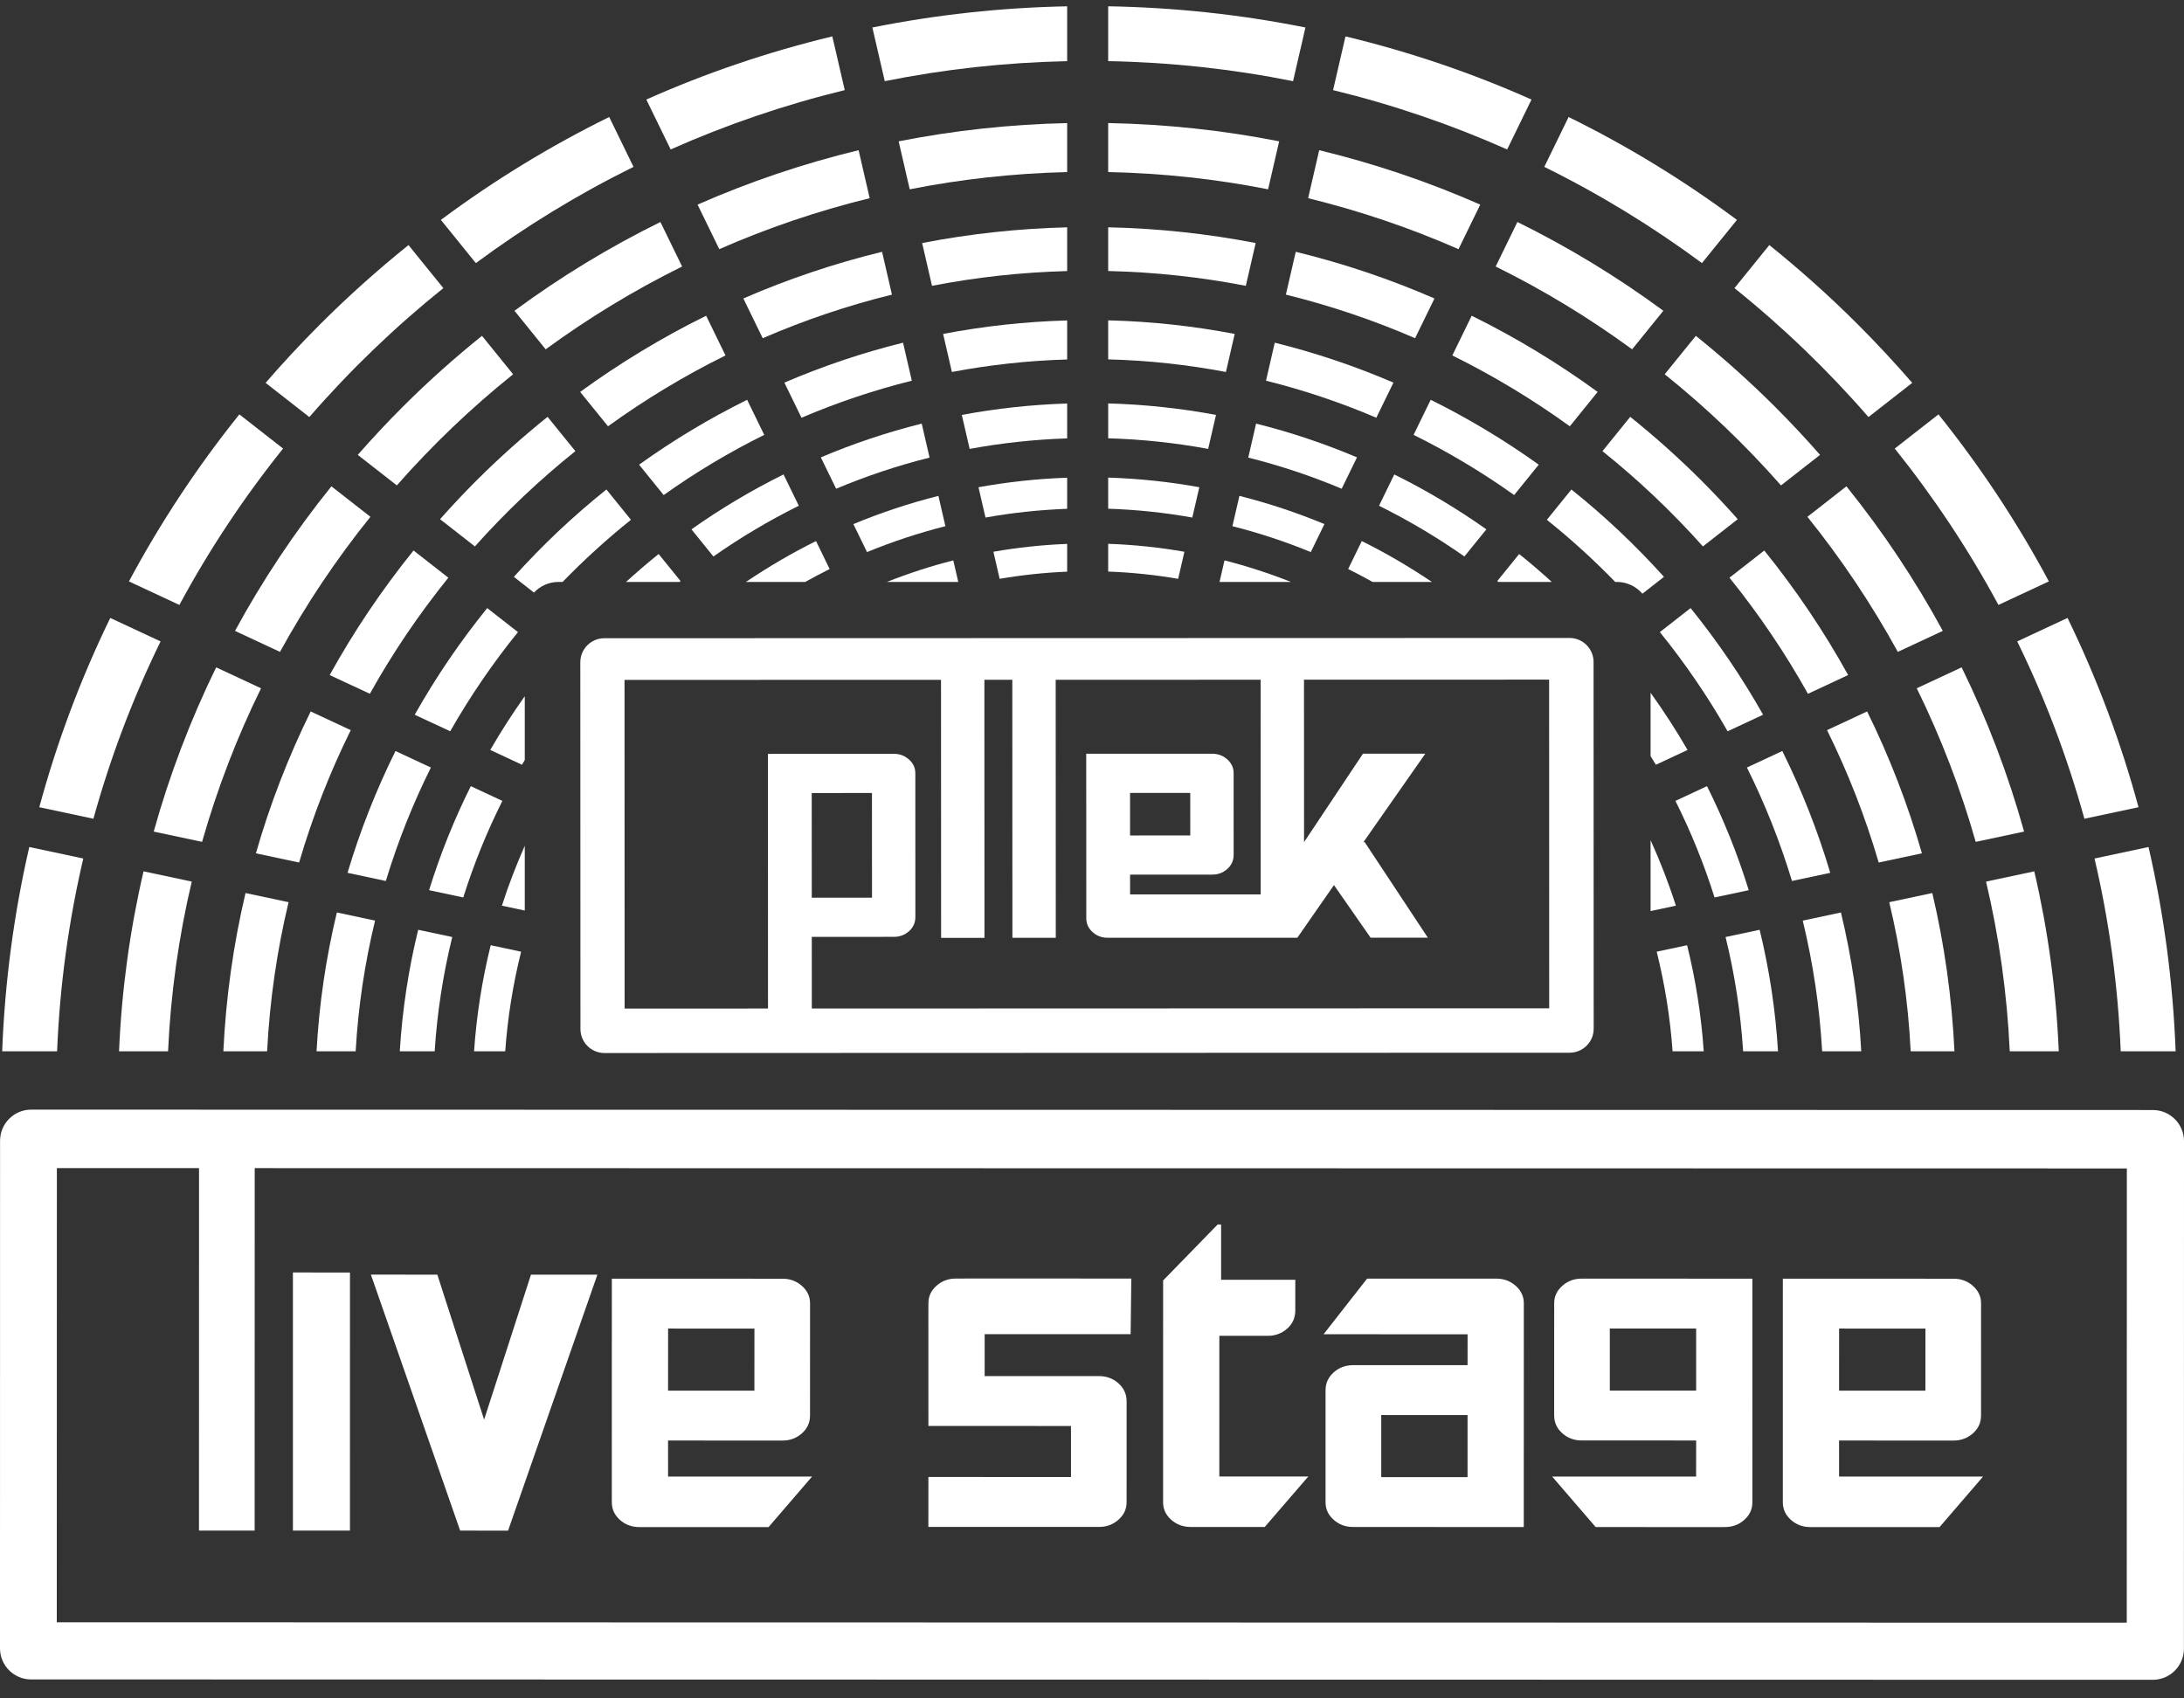 <?xml version="1.0" encoding="utf-8"?>
<!-- Generator: Adobe Illustrator 15.0.0, SVG Export Plug-In . SVG Version: 6.00 Build 0)  -->
<!DOCTYPE svg PUBLIC "-//W3C//DTD SVG 1.1//EN" "http://www.w3.org/Graphics/SVG/1.1/DTD/svg11.dtd">
<svg version="1.1" id="Layer_1" xmlns="http://www.w3.org/2000/svg" xmlns:xlink="http://www.w3.org/1999/xlink" x="0px" y="0px"
	 width="347.32px" height="270.084px" viewBox="0 0 347.32 270.084" enable-background="new 0 0 347.32 270.084"
	 xml:space="preserve">
<rect x="0" y="0" width="347.32" height="270.084" fill="#333333" stroke="none"/>
<g>
	<g>
		<path fill="#FFFFFF" d="M141.043,92.56h11.35l-0.79-3.427C147.986,90.052,144.464,91.204,141.043,92.56z"/>
		<path fill="#FFFFFF" d="M127.462,66.443c5.637-2.406,11.496-4.387,17.543-5.89l-1.395-6.046
			c-6.51,1.612-12.813,3.747-18.871,6.351L127.462,66.443z"/>
		<path fill="#FFFFFF" d="M144.672,30.11c8.128-1.607,16.494-2.541,25.039-2.74v-7.793c-9.09,0.198-18.048,1.175-26.799,2.904
			L144.672,30.11z"/>
		<path fill="#FFFFFF" d="M105.545,78.741c5.047-3.597,10.392-6.803,15.989-9.573l-2.721-5.579
			c-6.021,2.978-11.765,6.435-17.182,10.32L105.545,78.741z"/>
		<path fill="#FFFFFF" d="M118.213,47.474l3.082,6.32c6.589-2.856,13.456-5.186,20.551-6.934l-1.572-6.81
			C132.702,41.896,125.327,44.38,118.213,47.474z"/>
		<path fill="#FFFFFF" d="M262.49,110.188v10.065c0.279,0.462,0.569,0.917,0.842,1.384l5.038-2.352
			C266.562,116.148,264.588,113.121,262.49,110.188z"/>
		<path fill="#FFFFFF" d="M135.711,83.36l2.172,4.452c4.021-1.655,8.185-3.035,12.464-4.118l-1.112-4.82
			C144.586,80.044,140.07,81.55,135.711,83.36z"/>
		<path fill="#FFFFFF" d="M130.535,72.745l2.434,4.989c4.784-2.007,9.746-3.671,14.859-4.952l-1.247-5.404
			C141.055,68.757,135.696,70.561,130.535,72.745z"/>
		<path fill="#FFFFFF" d="M169.711,50.968c-6.724,0.186-13.312,0.918-19.729,2.146l1.396,6.051
			c5.965-1.13,12.087-1.807,18.332-1.989V50.968z"/>
		<path fill="#FFFFFF" d="M169.711,36.158c-7.818,0.191-15.527,1.036-23.065,2.498l1.569,6.805
			c6.986-1.354,14.166-2.154,21.496-2.346V36.158z"/>
		<path fill="#FFFFFF" d="M92.263,62.336l4.427,5.468c5.882-4.251,12.128-8.028,18.685-11.269l-3.079-6.315
			C105.314,53.662,98.617,57.709,92.263,62.336z"/>
		<path fill="#FFFFFF" d="M83.454,144.826v-10.299c-1.366,3.097-2.592,6.27-3.636,9.525L83.454,144.826z"/>
		<path fill="#FFFFFF" d="M83.454,120.897v-10.164c-1.952,2.764-3.794,5.61-5.489,8.553l5.039,2.352
			C83.149,121.387,83.307,121.146,83.454,120.897z"/>
		<path fill="#FFFFFF" d="M262.49,133.625v11.285l4.025-0.857C265.372,140.482,264.021,137.004,262.49,133.625z"/>
		<path fill="#FFFFFF" d="M82.37,100.541l-4.89-3.822c-4.292,5.31-8.154,10.98-11.528,16.962l5.644,2.633
			C74.761,110.756,78.368,105.483,82.37,100.541z"/>
		<path fill="#FFFFFF" d="M37.373,100.346l7.156,3.338c4.162-7.595,8.982-14.778,14.376-21.484l-6.204-4.849
			C46.873,84.594,41.753,92.287,37.373,100.346z"/>
		<path fill="#FFFFFF" d="M63.999,64.756c-2.464,2.464-4.829,4.999-7.104,7.595l6.211,4.854C68.746,70.794,74.934,64.876,81.6,59.53
			l-4.951-6.114C72.263,56.942,68.035,60.719,63.999,64.756z"/>
		<path fill="#FFFFFF" d="M69.982,82.581l5.541,4.331c4.892-5.484,10.235-10.555,15.976-15.153l-4.419-5.458
			c-3.938,3.164-7.733,6.552-11.357,10.176C73.738,78.46,71.83,80.5,69.982,82.581z"/>
		<path fill="#FFFFFF" d="M71.299,91.887l-5.534-4.326c-5.044,6.25-9.501,12.874-13.336,19.809l6.389,2.981
			C62.456,103.833,66.641,97.661,71.299,91.887z"/>
		<path fill="#FFFFFF" d="M81.814,49.429l4.965,6.133c6.813-4.986,14.067-9.402,21.698-13.171l-3.453-7.081
			C96.925,39.301,89.159,44.015,81.814,49.429z"/>
		<path fill="#FFFFFF" d="M169.711,64.181c-5.705,0.177-11.301,0.793-16.756,1.813l1.248,5.407c5.053-0.932,10.23-1.5,15.508-1.673
			V64.181z"/>
		<path fill="#FFFFFF" d="M237.858,42.391c7.631,3.769,14.885,8.185,21.698,13.171l4.965-6.133
			c-7.345-5.414-15.109-10.128-23.21-14.119L237.858,42.391z"/>
		<path fill="#FFFFFF" d="M219.305,80.443c4.74,2.351,9.277,5.051,13.578,8.067l3.495-4.316c-4.632-3.272-9.526-6.197-14.645-8.732
			L219.305,80.443z"/>
		<path fill="#FFFFFF" d="M204.491,46.86c7.094,1.749,13.961,4.078,20.55,6.934l3.082-6.32c-7.115-3.094-14.489-5.578-22.061-7.424
			L204.491,46.86z"/>
		<path fill="#FFFFFF" d="M169.711,90.927V86.51c-3.984,0.156-7.899,0.577-11.73,1.25l0.993,4.307
			C162.483,91.46,166.067,91.077,169.711,90.927z"/>
		<path fill="#FFFFFF" d="M224.803,69.167c5.598,2.771,10.942,5.976,15.99,9.574l3.91-4.832c-5.416-3.885-11.16-7.341-17.181-10.32
			L224.803,69.167z"/>
		<path fill="#FFFFFF" d="M241.593,88.119l-3.485,4.305c0.056,0.044,0.108,0.091,0.164,0.136h8.51
			C245.093,91.032,243.372,89.541,241.593,88.119z"/>
		<path fill="#FFFFFF" d="M317.809,96.218l8.021-3.742c-4.985-9.32-10.852-18.209-17.557-26.565l-6.952,5.434
			C307.533,79.094,313.062,87.415,317.809,96.218z"/>
		<path fill="#FFFFFF" d="M283.23,77.206l6.211-4.854c-2.274-2.597-4.641-5.132-7.104-7.596c-4.036-4.037-8.264-7.814-12.649-11.341
			l-4.951,6.115C271.402,64.877,277.59,70.794,283.23,77.206z"/>
		<path fill="#FFFFFF" d="M249.9,77.856l-3.903,4.822c3.83,3.063,7.456,6.369,10.871,9.881h0.249c1.631,0,3.088,0.728,4.073,1.873
			l3.429-2.679C260.102,86.731,255.179,82.081,249.9,77.856z"/>
		<path fill="#FFFFFF" d="M216.564,86.061l-2.166,4.444c1.312,0.651,2.6,1.344,3.876,2.054h9.44
			C224.153,90.164,220.436,87.981,216.564,86.061z"/>
		<path fill="#FFFFFF" d="M230.962,56.535c6.557,3.241,12.803,7.018,18.685,11.269l4.426-5.467
			c-6.353-4.626-13.051-8.675-20.03-12.117L230.962,56.535z"/>
		<path fill="#FFFFFF" d="M129.771,86.061c-3.871,1.92-7.588,4.103-11.15,6.499h9.439c1.277-0.71,2.564-1.403,3.877-2.054
			L129.771,86.061z"/>
		<path fill="#FFFFFF" d="M81.718,91.752l3.198,2.501c0.98-1.041,2.367-1.694,3.909-1.694h0.643
			c3.415-3.512,7.041-6.818,10.871-9.881l-3.903-4.822C91.157,82.081,86.234,86.73,81.718,91.752z"/>
		<path fill="#FFFFFF" d="M169.711,75.981c-4.795,0.167-9.503,0.68-14.101,1.515l1.113,4.823c4.237-0.759,8.573-1.229,12.987-1.391
			V75.981z"/>
		<path fill="#FFFFFF" d="M99.556,92.56h8.51c0.055-0.044,0.108-0.091,0.163-0.136l-3.485-4.305
			C102.964,89.541,101.243,91.032,99.556,92.56z"/>
		<path fill="#FFFFFF" d="M201.331,60.552c6.047,1.503,11.906,3.484,17.543,5.891l2.724-5.585
			c-6.058-2.604-12.362-4.739-18.872-6.351L201.331,60.552z"/>
		<path fill="#FFFFFF" d="M195.989,83.694c4.279,1.083,8.442,2.463,12.464,4.118l2.172-4.452c-4.359-1.81-8.875-3.315-13.523-4.486
			L195.989,83.694z"/>
		<path fill="#FFFFFF" d="M198.508,72.782c5.113,1.281,10.076,2.945,14.859,4.952l2.434-4.989c-5.16-2.184-10.52-3.987-16.045-5.367
			L198.508,72.782z"/>
		<path fill="#FFFFFF" d="M193.943,92.56h11.349c-3.421-1.355-6.943-2.507-10.559-3.427L193.943,92.56z"/>
		<path fill="#FFFFFF" d="M124.603,75.461c-5.119,2.536-10.014,5.46-14.644,8.733l3.494,4.317c4.301-3.017,8.838-5.717,13.579-8.068
			L124.603,75.461z"/>
		<path fill="#FFFFFF" d="M254.838,71.758c5.739,4.598,11.083,9.669,15.975,15.153l5.541-4.331c-1.847-2.081-3.756-4.12-5.739-6.104
			c-3.624-3.624-7.42-7.012-11.359-10.175L254.838,71.758z"/>
		<path fill="#FFFFFF" d="M63.577,167.215h5.55c0.396-6.221,1.349-12.295,2.794-18.176l-5.42-1.152
			C64.975,154.139,63.979,160.598,63.577,167.215z"/>
		<path fill="#FFFFFF" d="M62.895,119.452c-3.066,6.183-5.624,12.66-7.627,19.375l6.093,1.297
			c1.894-6.251,4.296-12.282,7.163-18.045L62.895,119.452z"/>
		<path fill="#FFFFFF" d="M50.341,167.215h6.219c0.405-7.117,1.458-14.064,3.087-20.787l-6.075-1.295
			C51.853,152.275,50.75,159.654,50.341,167.215z"/>
		<path fill="#FFFFFF" d="M75.391,167.215h4.954c0.389-5.422,1.247-10.715,2.528-15.844l-4.837-1.029
			C76.683,155.803,75.783,161.439,75.391,167.215z"/>
		<path fill="#FFFFFF" d="M74.873,125.041c-2.641,5.289-4.867,10.817-6.637,16.547l5.438,1.156c1.67-5.315,3.758-10.447,6.22-15.36
			L74.873,125.041z"/>
		<path fill="#FFFFFF" d="M18.931,167.215h7.797c0.419-9.246,1.707-18.268,3.768-26.994l-7.667-1.631
			C20.657,147.906,19.344,157.48,18.931,167.215z"/>
		<path fill="#FFFFFF" d="M263.463,151.371c1.281,5.129,2.14,10.422,2.527,15.844h4.954c-0.393-5.775-1.292-11.412-2.646-16.873
			L263.463,151.371z"/>
		<path fill="#FFFFFF" d="M34.377,106.146c-4.1,8.379-7.424,17.115-9.932,26.121l7.693,1.637c2.409-8.477,5.554-16.647,9.377-24.427
			L34.377,106.146z"/>
		<path fill="#FFFFFF" d="M35.52,167.215h6.96c0.413-8.121,1.577-16.047,3.411-23.717l-6.846-1.457
			C37.113,150.236,35.927,158.654,35.52,167.215z"/>
		<path fill="#FFFFFF" d="M49.408,113.159c-3.565,7.246-6.482,14.791-8.713,22.566l6.872,1.463
			c2.14-7.301,4.894-14.342,8.212-21.056L49.408,113.159z"/>
		<path fill="#FFFFFF" d="M286.689,146.428c1.629,6.723,2.682,13.67,3.087,20.787h6.216c-0.408-7.561-1.51-14.939-3.229-22.08
			L286.689,146.428z"/>
		<path fill="#FFFFFF" d="M311.959,106.146l-7.139,3.331c3.823,7.78,6.967,15.95,9.375,24.427l7.695-1.638
			C319.383,123.26,316.059,114.525,311.959,106.146z"/>
		<path fill="#FFFFFF" d="M315.84,140.223c2.061,8.727,3.348,17.748,3.768,26.992h7.799c-0.414-9.734-1.727-19.309-3.897-28.625
			L315.84,140.223z"/>
		<path fill="#FFFFFF" d="M300.445,143.498c1.833,7.67,2.998,15.596,3.41,23.717h6.962c-0.407-8.561-1.595-16.98-3.525-25.174
			L300.445,143.498z"/>
		<path fill="#FFFFFF" d="M328.8,98.288l-8.001,3.733c4.388,8.975,7.973,18.408,10.68,28.204l8.608-1.832
			C337.274,118.008,333.497,107.937,328.8,98.288z"/>
		<path fill="#FFFFFF" d="M341.679,134.722l-8.588,1.828c2.315,9.911,3.741,20.161,4.165,30.665h8.733
			C345.57,156.164,344.116,145.297,341.679,134.722z"/>
		<path fill="#FFFFFF" d="M17.535,98.287c-4.697,9.65-8.474,19.721-11.286,30.105l8.608,1.832
			c2.707-9.795,6.292-19.229,10.68-28.204L17.535,98.287z"/>
		<path fill="#FFFFFF" d="M274.415,149.039c1.446,5.881,2.396,11.955,2.794,18.176h5.549c-0.4-6.617-1.396-13.076-2.923-19.328
			L274.415,149.039z"/>
		<path fill="#FFFFFF" d="M283.44,119.452l-5.627,2.626c2.866,5.763,5.269,11.794,7.162,18.045l6.091-1.297
			C289.064,132.112,286.507,125.635,283.44,119.452z"/>
		<path fill="#FFFFFF" d="M296.929,113.158l-6.372,2.974c3.318,6.714,6.073,13.754,8.211,21.056l6.874-1.463
			C303.411,127.949,300.494,120.404,296.929,113.158z"/>
		<path fill="#FFFFFF" d="M271.463,125.041l-5.021,2.343c2.463,4.914,4.55,10.045,6.22,15.36l5.438-1.156
			C276.33,135.858,274.104,130.33,271.463,125.041z"/>
		<path fill="#FFFFFF" d="M243.553,15.833c-9.514-4.24-19.409-7.597-29.582-10.045l-1.973,8.547
			c9.582,2.332,18.838,5.502,27.684,9.437L243.553,15.833z"/>
		<path fill="#FFFFFF" d="M235.402,32.546c-8.247-3.634-16.812-6.526-25.609-8.657l-1.762,7.634
			c8.267,2.024,16.263,4.746,23.916,8.108L235.402,32.546z"/>
		<path fill="#FFFFFF" d="M207.604,4.375C197.37,2.318,186.88,1.184,176.233,1v8.724c10.043,0.186,19.87,1.269,29.4,3.188
			L207.604,4.375z"/>
		<path fill="#FFFFFF" d="M199.691,38.656c-7.665-1.486-15.505-2.331-23.458-2.503v6.953c7.466,0.172,14.777,0.977,21.888,2.355
			L199.691,38.656z"/>
		<path fill="#FFFFFF" d="M203.425,22.481c-8.877-1.754-17.968-2.73-27.191-2.909v7.794c8.681,0.179,17.179,1.112,25.431,2.744
			L203.425,22.481z"/>
		<path fill="#FFFFFF" d="M280.383,113.681c-3.374-5.982-7.235-11.652-11.528-16.962l-4.888,3.82
			c4.002,4.942,7.609,10.217,10.773,15.774L280.383,113.681z"/>
		<path fill="#FFFFFF" d="M293.908,107.371c-3.835-6.936-8.293-13.56-13.337-19.809l-5.534,4.326
			c4.659,5.774,8.843,11.946,12.481,18.465L293.908,107.371z"/>
		<path fill="#FFFFFF" d="M0.347,167.215H9.08c0.424-10.504,1.85-20.754,4.165-30.665l-8.588-1.828
			C2.221,145.297,0.766,156.164,0.347,167.215z"/>
		<path fill="#FFFFFF" d="M308.963,100.346c-4.379-8.059-9.5-15.752-15.328-22.995l-6.203,4.85
			c5.393,6.705,10.211,13.889,14.375,21.484L308.963,100.346z"/>
		<path fill="#FFFFFF" d="M297.142,66.333l6.957-5.437c-2.752-3.177-5.626-6.272-8.628-9.274c-4.499-4.5-9.21-8.71-14.096-12.644
			l-5.545,6.849C283.533,52.013,290.666,58.879,297.142,66.333z"/>
		<path fill="#FFFFFF" d="M276.223,34.976c-8.454-6.297-17.412-11.761-26.768-16.366l-3.867,7.931
			c8.834,4.359,17.219,9.493,25.072,15.306L276.223,34.976z"/>
		<path fill="#FFFFFF" d="M196.354,53.114c-6.54-1.252-13.26-1.993-20.12-2.161v6.208c6.381,0.165,12.634,0.851,18.724,2.004
			L196.354,53.114z"/>
		<path fill="#FFFFFF" d="M193.381,65.994c-5.58-1.043-11.307-1.667-17.147-1.827v5.547c5.413,0.158,10.722,0.731,15.899,1.687
			L193.381,65.994z"/>
		<path fill="#FFFFFF" d="M70.506,45.827l-5.544-6.849c-4.888,3.934-9.598,8.144-14.097,12.644
			c-3.002,3.002-5.876,6.096-8.628,9.274l6.957,5.438C55.67,58.88,62.804,52.014,70.506,45.827z"/>
		<path fill="#FFFFFF" d="M100.748,26.541l-3.867-7.932c-9.355,4.605-18.312,10.069-26.768,16.367l5.563,6.872
			C83.529,36.034,91.914,30.9,100.748,26.541z"/>
		<path fill="#FFFFFF" d="M45.018,71.345l-6.953-5.435c-6.706,8.355-12.571,17.245-17.559,26.565l8.021,3.742
			C33.273,87.415,38.803,79.095,45.018,71.345z"/>
		<path fill="#FFFFFF" d="M134.338,14.334l-1.973-8.547c-10.173,2.449-20.067,5.806-29.581,10.045l3.87,7.938
			C115.5,19.836,124.756,16.667,134.338,14.334z"/>
		<path fill="#FFFFFF" d="M190.726,77.496c-4.723-0.858-9.562-1.377-14.492-1.53v4.948c4.55,0.148,9.017,0.624,13.379,1.405
			L190.726,77.496z"/>
		<path fill="#FFFFFF" d="M188.356,87.76c-3.956-0.695-8.005-1.122-12.123-1.264v4.417c3.778,0.138,7.495,0.525,11.129,1.154
			L188.356,87.76z"/>
		<path fill="#FFFFFF" d="M114.389,39.631c7.653-3.363,15.649-6.084,23.916-8.108l-1.762-7.634
			c-8.798,2.131-17.362,5.024-25.609,8.657L114.389,39.631z"/>
		<path fill="#FFFFFF" d="M169.711,9.729V1.004c-10.512,0.205-20.871,1.339-30.979,3.37l1.971,8.537
			C150.109,11.018,159.804,9.935,169.711,9.729z"/>
	</g>
	<g>
		<path fill="#FFFFFF" d="M253.424,105.294c0-2.109-1.717-3.825-3.827-3.823L96.11,101.512c-2.11,0-3.823,1.709-3.823,3.827
			l0.02,58.325c0,2.117,1.713,3.828,3.822,3.826l153.492-0.049c2.111-0.002,3.823-1.713,3.821-3.824L253.424,105.294z
			 M129.089,126.136l9.576-0.006l0.01,16.653l-9.58,0.002L129.089,126.136z M129.102,160.41l-0.004-11.393l13.062-0.008
			c0.934,0.006,1.738-0.303,2.408-0.902c0.667-0.602,1.003-1.348,1.004-2.242l-0.008-22.886c0-0.849-0.335-1.574-1.004-2.171
			c-0.671-0.605-1.474-0.91-2.409-0.908l-20.028,0.009l0.012,40.501l-22.803,0.008l-0.014-52.275l50.332-0.014l0.012,41.039h6.897
			l-0.012-41.041l4.441-0.001l0.014,41.04l6.899-0.004l-0.014-41.036l32.593-0.012l0.007,34.145l-20.771,0.002v-3.146l13.056-0.006
			c0.939,0.002,1.743-0.299,2.413-0.908c0.67-0.598,1-1.349,1.001-2.241l-0.005-12.997c0.004-0.848-0.337-1.572-1.001-2.177
			c-0.671-0.604-1.474-0.898-2.413-0.902l-20.025,0.004l0.01,22.421v2.781l0.001,0.988c-0.001,0.852,0.335,1.574,1.002,2.18
			c0.671,0.605,1.476,0.898,2.414,0.898h1.949h1.13l21.243-0.004h0.354h5.469l5.826-8.377l5.829,8.369l9.105,0.002l-10.046-15.201
			h-0.202l9.843-14.073l-9.914,0.001l-9.373,14.071l-0.008-25.836l38.981-0.011l0.012,52.276L129.102,160.41z M179.712,132.885
			v-6.767h9.571l0.005,6.763L179.712,132.885z"/>
	</g>
	<g>
		<path fill="#FFFFFF" d="M105.899,242.893l16.32,0.004l6.918-8.039l-22.893-0.004l-0.004-5.732l18.198,0.008
			c1.197,0,2.242-0.393,3.104-1.162c0.861-0.775,1.279-1.709,1.275-2.854l0.005-17.807c0-1.084-0.418-1.986-1.274-2.762
			c-0.867-0.779-1.884-1.158-3.106-1.158l-27.143-0.008l-0.004,34.23l0.003,1.357c0,1.08,0.415,1.984,1.271,2.766
			c0.855,0.768,1.899,1.158,3.105,1.158l2.673,0.002H105.899z M119.971,221.191h-13.729l0.007-9.877l13.729,0.004L119.971,221.191z"
			/>
	</g>
	<g>
		<g>
			<path fill="#FFFFFF" d="M147.639,242.865h27.165c1.194,0,2.229-0.391,3.078-1.16c0.857-0.768,1.275-1.668,1.28-2.756
				l0.003-16.057c0-1.133-0.432-2.092-1.282-2.85c-0.854-0.773-1.896-1.166-3.097-1.166h-18.198l0.001-6.666l23.216,0.002
				l0.105-8.852l-23.661-0.006l-4.222,0.006l0,0c-1.238,0-2.24,0.377-3.104,1.152c-0.862,0.773-1.28,1.678-1.277,2.762l-0.007,1.357
				l0.004,18.178l9.246-0.002l13.427,0.004v8.121l-13.849-0.004l0.004-0.012h-8.828L147.639,242.865z"/>
		</g>
		<g>
			<path fill="#FFFFFF" d="M292.124,242.893l16.32,0.004l6.918-8.039l-22.893-0.004l-0.005-5.732l18.199,0.008
				c1.197,0,2.242-0.393,3.104-1.162c0.861-0.775,1.279-1.709,1.275-2.854l0.005-17.807c0-1.084-0.418-1.986-1.275-2.762
				c-0.866-0.779-1.883-1.158-3.105-1.158l-27.143-0.008l-0.004,34.23l0.003,1.357c0,1.08,0.415,1.984,1.271,2.766
				c0.854,0.768,1.9,1.158,3.104,1.158l2.674,0.002H292.124z M306.195,221.191h-13.73l0.008-9.877l13.728,0.004L306.195,221.191z"/>
		</g>
		<g>
			<path fill="#FFFFFF" d="M184.971,203.664l-0.003,35.285c0,1.086,0.416,1.99,1.272,2.764c0.852,0.766,1.896,1.156,3.104,1.158
				l2.674,0.006l9.114-0.006l6.926-8.027l-14.148-0.004l0.003-22.369h7.697c1.211,0,2.248-0.391,3.103-1.16
				c0.854-0.771,1.272-1.703,1.276-2.848l0.004-4.906l-11.8-0.004v-8.797l-0.542-0.002L184.971,203.664z"/>
		</g>
		<g>
			<path fill="#FFFFFF" d="M253.757,242.885l17.867,0.006l2.675-0.004c1.208,0,2.247-0.391,3.105-1.156
				c0.857-0.775,1.275-1.68,1.275-2.764l0.001-35.588l-27.139-0.008c-1.225,0.004-2.24,0.385-3.105,1.164
				c-0.857,0.77-1.273,1.672-1.273,2.756l-0.005,17.809c0,1.15,0.419,2.082,1.277,2.852c0.851,0.771,1.887,1.16,3.081,1.16
				l18.224,0.004l-0.008,5.734h-22.896L253.757,242.885z M256.008,221.186v-9.877l13.729,0.002v9.871L256.008,221.186z"/>
		</g>
		<g>
			<path fill="#FFFFFF" d="M215.184,217.135c-1.201,0-2.245,0.391-3.102,1.162c-0.856,0.766-1.275,1.695-1.279,2.848v17.809
				c0.001,1.084,0.418,1.988,1.273,2.762c0.854,0.77,1.892,1.158,3.085,1.158l27.163,0.01l0.008-35.59
				c0-1.084-0.416-1.988-1.272-2.762c-0.862-0.77-1.906-1.16-3.106-1.16l-2.674-0.004l-17.87,0.002l-6.921,8.848l22.9,0.01
				l-0.004,4.912L215.184,217.135z M233.385,234.947h-13.727v-9.879l13.727,0.006V234.947z"/>
		</g>
	</g>
	<g>
		<path fill="#FFFFFF" d="M80.798,243.457l-1.825-0.004l-0.096,0.004l-5.699-0.008l-0.071-0.201l-14.124-40.514l10.567,0.006
			l0.066,0.209l7.372,22.852l7.451-23.057l10.564-0.002L80.798,243.457z"/>
	</g>
	<g>
		<path fill="#FFFFFF" d="M55.653,243.449h-9.07v-41.055l9.074,0.002L55.653,243.449z"/>
	</g>
	<g>
		<path fill="#FFFFFF" d="M342.368,267.18l0.003,0.301v-0.301c2.72,0,4.933-2.217,4.936-4.943l0.014-80.738
			c0-2.721-2.217-4.938-4.941-4.945L4.952,176.494c-2.722,0-4.938,2.217-4.943,4.943L0,262.18c0,2.725,2.216,4.941,4.939,4.941
			L342.368,267.18z M338.217,258.094h-0.301L9.03,258.033l0.013-72.242l22.609,0.004l-0.008,57.654h8.854l0.008-57.652h0.302
			l297.423,0.049L338.217,258.094z"/>
	</g>
</g>
</svg>
